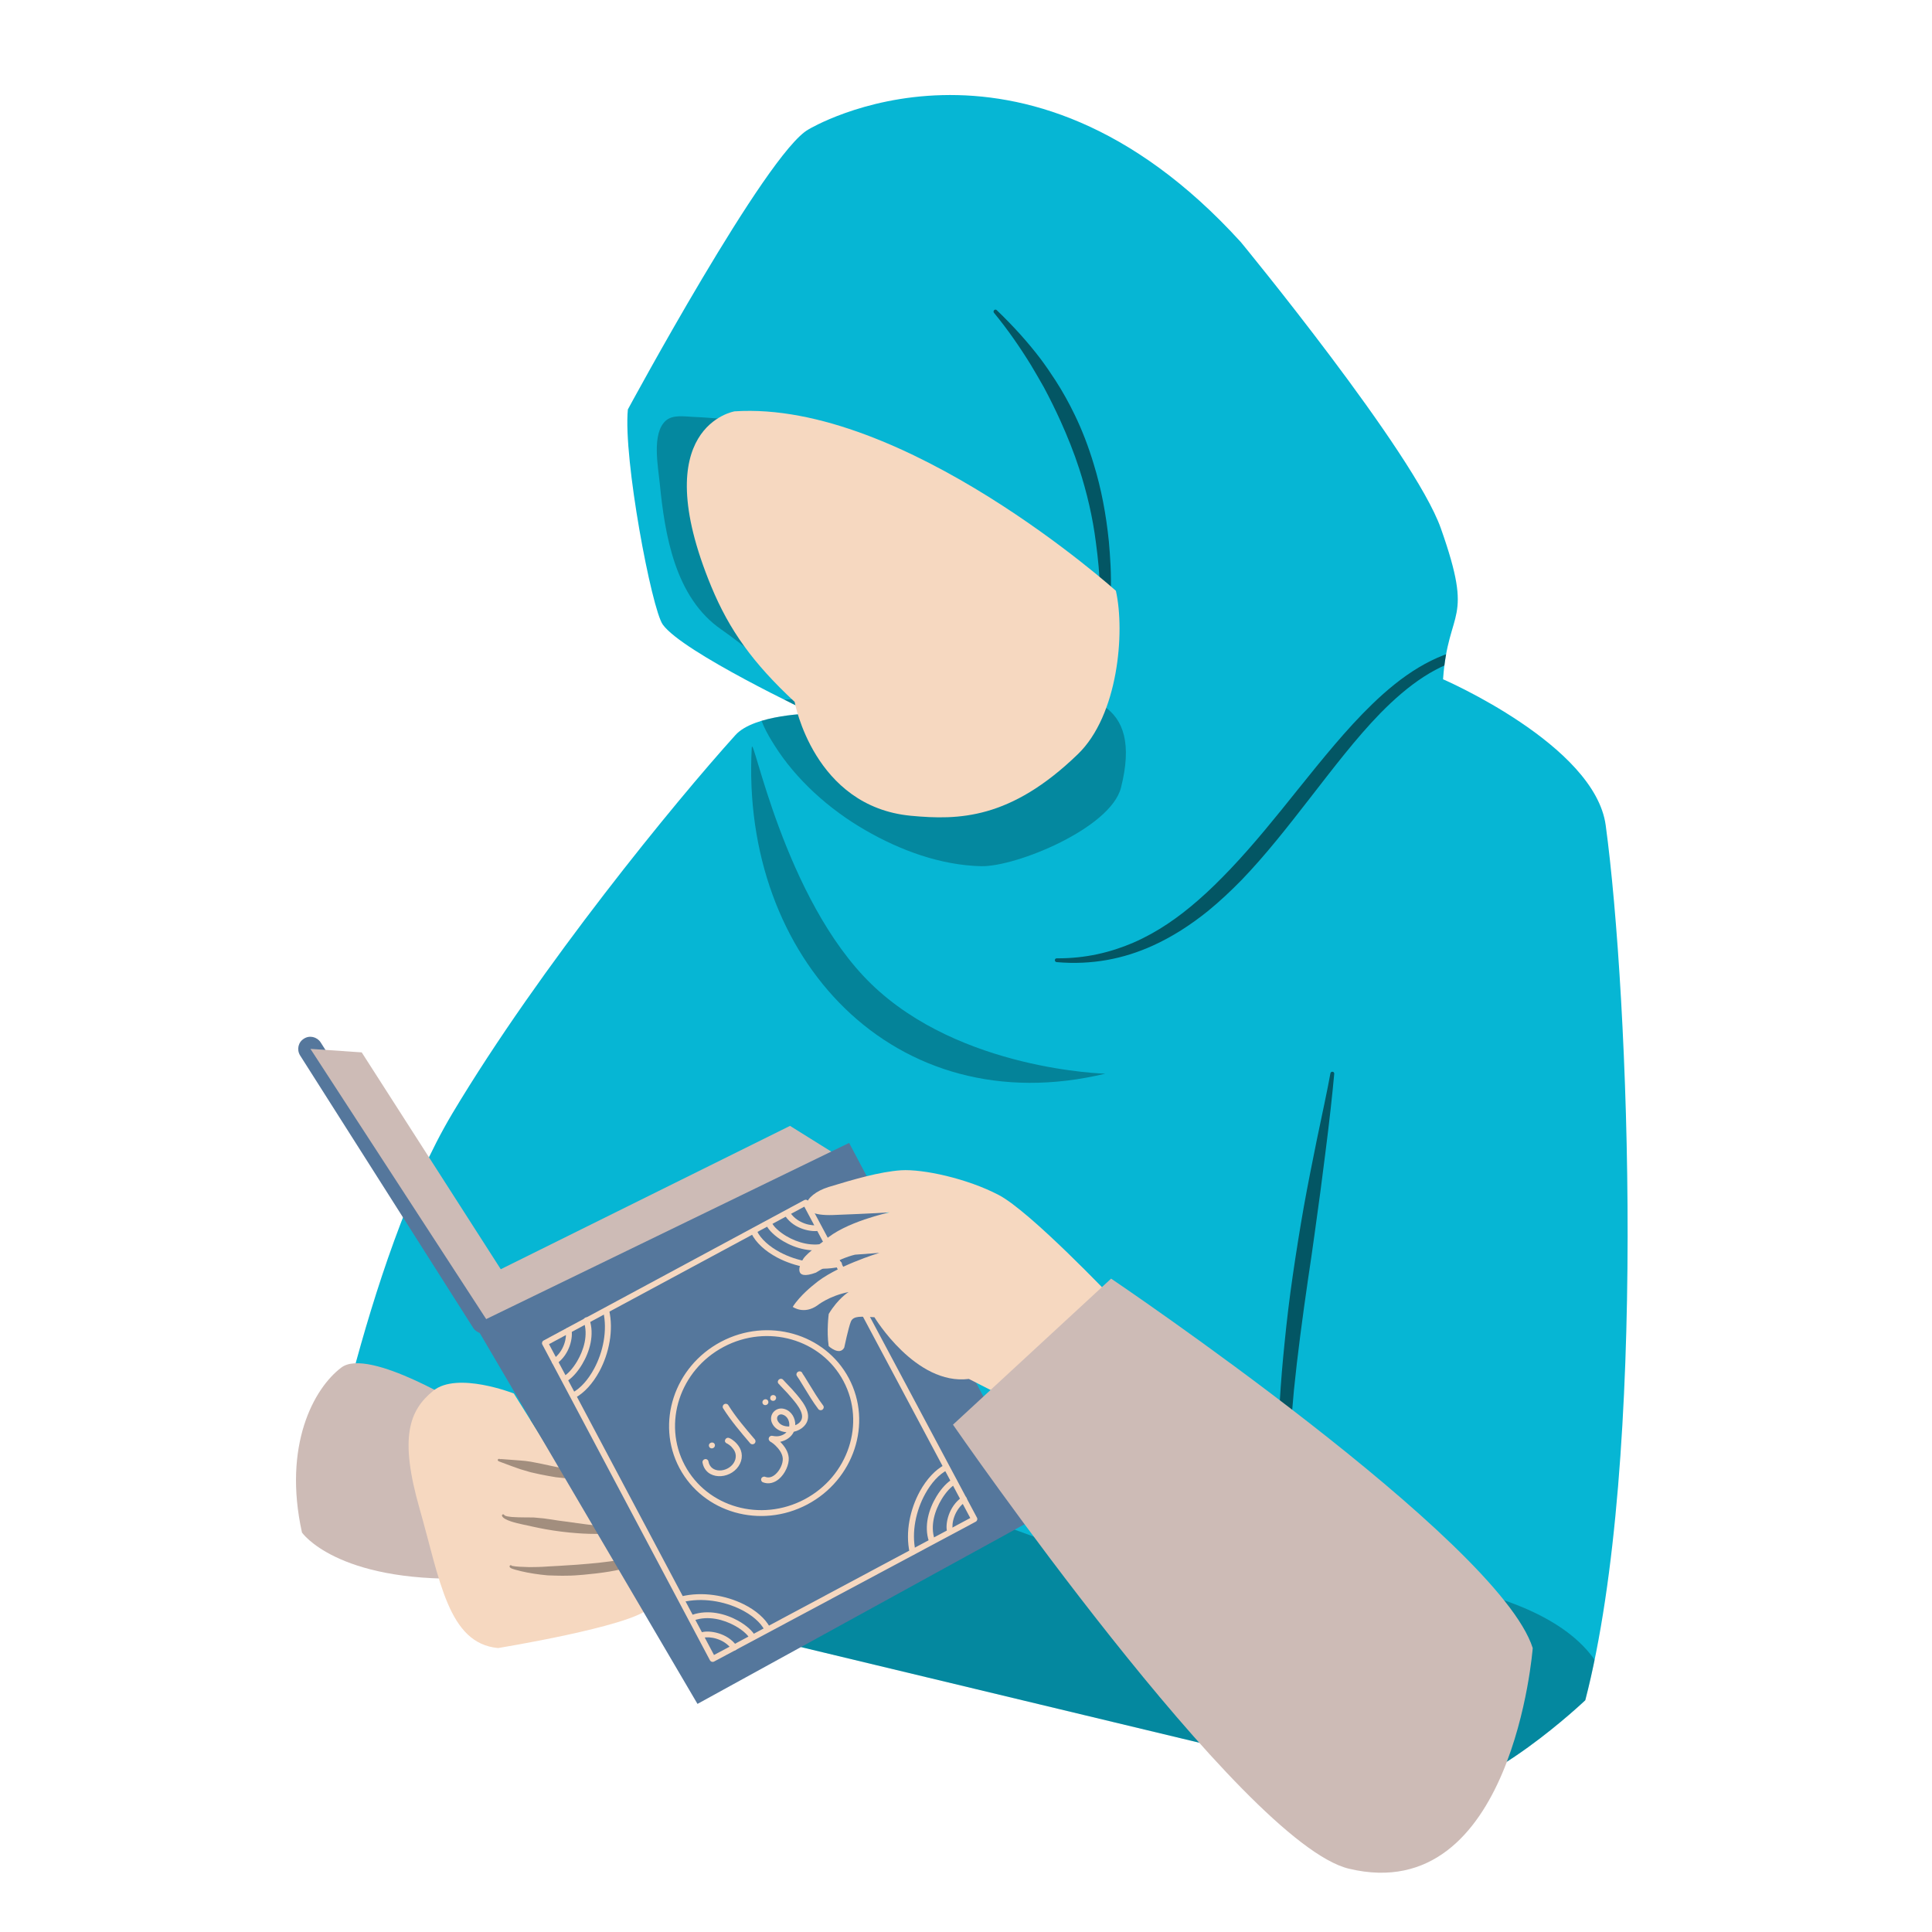 <?xml version="1.0" encoding="UTF-8"?>
<svg xmlns="http://www.w3.org/2000/svg" xmlns:xlink="http://www.w3.org/1999/xlink" width="300px" height="300px" viewBox="0 0 300 424" version="1.1">
<defs>
<clipPath id="clip1">
  <path d="M 104.281 151.551 L 185.391 151.551 L 185.391 190.297 L 104.281 190.297 Z M 104.281 151.551 "/>
</clipPath>
<clipPath id="clip2">
  <path d="M 7.633 335.988 C 7.633 335.988 17.977 276.695 37.273 244.363 C 56.605 212.031 86.211 175.926 99.391 161.328 C 103.516 156.723 116.309 156.582 116.309 156.582 C 116.309 156.582 87.785 143.137 83.449 137.062 C 81.004 133.605 74.746 100.645 75.793 89.855 C 75.793 89.855 106.238 33.465 115.434 28.402 C 115.434 28.402 162.098 0.082 210.336 53.156 C 210.336 53.156 248.332 99.316 254.207 115.938 C 261.652 136.992 255.816 133.152 254.695 149.074 C 254.695 149.074 287.973 163.461 290.387 181.094 C 295.488 218.594 299.613 320.414 285.91 373.137 C 285.91 373.137 264.379 393.668 249.941 394.16 Z M 7.633 335.988 "/>
</clipPath>
<clipPath id="clip3">
  <path d="M 82.117 90.66 L 116.371 90.66 L 116.371 151 L 82.117 151 Z M 82.117 90.66 "/>
</clipPath>
<clipPath id="clip4">
  <path d="M 7.633 335.988 C 7.633 335.988 17.977 276.695 37.273 244.363 C 56.605 212.031 86.211 175.926 99.391 161.328 C 103.516 156.723 116.309 156.582 116.309 156.582 C 116.309 156.582 87.785 143.137 83.449 137.062 C 81.004 133.605 74.746 100.645 75.793 89.855 C 75.793 89.855 106.238 33.465 115.434 28.402 C 115.434 28.402 162.098 0.082 210.336 53.156 C 210.336 53.156 248.332 99.316 254.207 115.938 C 261.652 136.992 255.816 133.152 254.695 149.074 C 254.695 149.074 287.973 163.461 290.387 181.094 C 295.488 218.594 299.613 320.414 285.91 373.137 C 285.91 373.137 264.379 393.668 249.941 394.16 Z M 7.633 335.988 "/>
</clipPath>
<clipPath id="clip5">
  <path d="M 7.559 301.512 L 292 301.512 L 292 394.367 L 7.559 394.367 Z M 7.559 301.512 "/>
</clipPath>
<clipPath id="clip6">
  <path d="M 7.633 335.988 C 7.633 335.988 17.977 276.695 37.273 244.363 C 56.605 212.031 86.211 175.926 99.391 161.328 C 103.516 156.723 116.309 156.582 116.309 156.582 C 116.309 156.582 87.785 143.137 83.449 137.062 C 81.004 133.605 74.746 100.645 75.793 89.855 C 75.793 89.855 106.238 33.465 115.434 28.402 C 115.434 28.402 162.098 0.082 210.336 53.156 C 210.336 53.156 248.332 99.316 254.207 115.938 C 261.652 136.992 255.816 133.152 254.695 149.074 C 254.695 149.074 287.973 163.461 290.387 181.094 C 295.488 218.594 299.613 320.414 285.91 373.137 C 285.91 373.137 264.379 393.668 249.941 394.16 Z M 7.633 335.988 "/>
</clipPath>
<clipPath id="clip7">
  <path d="M 169.27 142 L 261.965 142 L 261.965 211.434 L 169.27 211.434 Z M 169.27 142 "/>
</clipPath>
<clipPath id="clip8">
  <path d="M 7.633 335.988 C 7.633 335.988 17.977 276.695 37.273 244.363 C 56.605 212.031 86.211 175.926 99.391 161.328 C 103.516 156.723 116.309 156.582 116.309 156.582 C 116.309 156.582 87.785 143.137 83.449 137.062 C 81.004 133.605 74.746 100.645 75.793 89.855 C 75.793 89.855 106.238 33.465 115.434 28.402 C 115.434 28.402 162.098 0.082 210.336 53.156 C 210.336 53.156 248.332 99.316 254.207 115.938 C 261.652 136.992 255.816 133.152 254.695 149.074 C 254.695 149.074 287.973 163.461 290.387 181.094 C 295.488 218.594 299.613 320.414 285.91 373.137 C 285.91 373.137 264.379 393.668 249.941 394.16 Z M 7.633 335.988 "/>
</clipPath>
<clipPath id="clip9">
  <path d="M 156 67.512 L 181.863 67.512 L 181.863 139.473 L 156 139.473 Z M 156 67.512 "/>
</clipPath>
<clipPath id="clip10">
  <path d="M 7.633 335.988 C 7.633 335.988 17.977 276.695 37.273 244.363 C 56.605 212.031 86.211 175.926 99.391 161.328 C 103.516 156.723 116.309 156.582 116.309 156.582 C 116.309 156.582 87.785 143.137 83.449 137.062 C 81.004 133.605 74.746 100.645 75.793 89.855 C 75.793 89.855 106.238 33.465 115.434 28.402 C 115.434 28.402 162.098 0.082 210.336 53.156 C 210.336 53.156 248.332 99.316 254.207 115.938 C 261.652 136.992 255.816 133.152 254.695 149.074 C 254.695 149.074 287.973 163.461 290.387 181.094 C 295.488 218.594 299.613 320.414 285.91 373.137 C 285.91 373.137 264.379 393.668 249.941 394.16 Z M 7.633 335.988 "/>
</clipPath>
<clipPath id="clip11">
  <path d="M 102.77 163.629 L 180.855 163.629 L 180.855 238 L 102.77 238 Z M 102.77 163.629 "/>
</clipPath>
<clipPath id="clip12">
  <path d="M 7.633 335.988 C 7.633 335.988 17.977 276.695 37.273 244.363 C 56.605 212.031 86.211 175.926 99.391 161.328 C 103.516 156.723 116.309 156.582 116.309 156.582 C 116.309 156.582 87.785 143.137 83.449 137.062 C 81.004 133.605 74.746 100.645 75.793 89.855 C 75.793 89.855 106.238 33.465 115.434 28.402 C 115.434 28.402 162.098 0.082 210.336 53.156 C 210.336 53.156 248.332 99.316 254.207 115.938 C 261.652 136.992 255.816 133.152 254.695 149.074 C 254.695 149.074 287.973 163.461 290.387 181.094 C 295.488 218.594 299.613 320.414 285.91 373.137 C 285.91 373.137 264.379 393.668 249.941 394.16 Z M 7.633 335.988 "/>
</clipPath>
<clipPath id="clip13">
  <path d="M 218.137 235.086 L 231 235.086 L 231 336 L 218.137 336 Z M 218.137 235.086 "/>
</clipPath>
<clipPath id="clip14">
  <path d="M 7.633 335.988 C 7.633 335.988 17.977 276.695 37.273 244.363 C 56.605 212.031 86.211 175.926 99.391 161.328 C 103.516 156.723 116.309 156.582 116.309 156.582 C 116.309 156.582 87.785 143.137 83.449 137.062 C 81.004 133.605 74.746 100.645 75.793 89.855 C 75.793 89.855 106.238 33.465 115.434 28.402 C 115.434 28.402 162.098 0.082 210.336 53.156 C 210.336 53.156 248.332 99.316 254.207 115.938 C 261.652 136.992 255.816 133.152 254.695 149.074 C 254.695 149.074 287.973 163.461 290.387 181.094 C 295.488 218.594 299.613 320.414 285.91 373.137 C 285.91 373.137 264.379 393.668 249.941 394.16 Z M 7.633 335.988 "/>
</clipPath>
<clipPath id="clip15">
  <path d="M 47 320 L 69 320 L 69 324.66 L 47 324.66 Z M 47 320 "/>
</clipPath>
<clipPath id="clip16">
  <path d="M 50.766 305.82 C 50.766 305.82 38.355 300.93 33.078 305.223 C 27.801 309.52 25.598 315.422 30.074 331.062 C 34.547 346.707 36.328 360.672 47.305 361.684 C 47.305 361.684 76.246 356.973 80.34 353.027 Z M 50.766 305.82 "/>
</clipPath>
<clipPath id="clip17">
  <path d="M 48 332.207 L 75.566 332.207 L 75.566 336.738 L 48 336.738 Z M 48 332.207 "/>
</clipPath>
<clipPath id="clip18">
  <path d="M 50.766 305.82 C 50.766 305.82 38.355 300.93 33.078 305.223 C 27.801 309.52 25.598 315.422 30.074 331.062 C 34.547 346.707 36.328 360.672 47.305 361.684 C 47.305 361.684 76.246 356.973 80.34 353.027 Z M 50.766 305.82 "/>
</clipPath>
<clipPath id="clip19">
  <path d="M 49.371 340 L 80.512 340 L 80.512 346 L 49.371 346 Z M 49.371 340 "/>
</clipPath>
<clipPath id="clip20">
  <path d="M 50.766 305.82 C 50.766 305.82 38.355 300.93 33.078 305.223 C 27.801 309.52 25.598 315.422 30.074 331.062 C 34.547 346.707 36.328 360.672 47.305 361.684 C 47.305 361.684 76.246 356.973 80.34 353.027 Z M 50.766 305.82 "/>
</clipPath>
</defs>
<g id="surface1">
<path style=" stroke:none;fill-rule:evenodd;fill:rgb(2.353%,71.373%,83.137%);fill-opacity:1;" d="M 7.633 335.988 C 7.633 335.988 17.977 276.695 37.273 244.363 C 56.605 212.031 86.211 175.926 99.387 161.332 C 103.512 156.723 116.309 156.582 116.309 156.582 C 116.309 156.582 87.785 143.137 83.449 137.062 C 81.004 133.605 74.746 100.645 75.793 89.855 C 75.793 89.855 106.238 33.465 115.434 28.402 C 115.434 28.402 162.098 0.082 210.336 53.156 C 210.336 53.156 248.332 99.316 254.207 115.938 C 261.652 136.992 255.816 133.152 254.695 149.074 C 254.695 149.074 287.973 163.461 290.387 181.094 C 295.488 218.594 299.613 320.414 285.91 373.137 C 285.91 373.137 264.379 393.668 249.941 394.16 Z M 7.633 335.988 "/>
<g clip-path="url(#clip1)" clip-rule="nonzero">
<g clip-path="url(#clip2)" clip-rule="evenodd">
<path style=" stroke:none;fill-rule:evenodd;fill:rgb(0%,0%,0%);fill-opacity:0.251;" d="M 107.699 153.574 C 108.781 153.262 104.73 153.816 104.586 154.938 C 104.273 157.555 106.582 161.359 107.875 163.422 C 112.664 171.102 120.039 177.668 127.871 182.172 C 135.523 186.605 144.402 189.891 153.352 190.098 C 161.043 190.238 181.734 181.754 184.008 172.883 C 188.867 153.75 176.77 151.164 160.551 151.758 C 142.621 152.422 124.758 153.016 106.824 153.645 Z M 107.699 153.574 "/>
</g>
</g>
<g clip-path="url(#clip3)" clip-rule="nonzero">
<g clip-path="url(#clip4)" clip-rule="evenodd">
<path style=" stroke:none;fill-rule:evenodd;fill:rgb(0%,0%,0%);fill-opacity:0.251;" d="M 103.293 92.156 C 98.961 92.262 94.484 91.664 90.152 91.492 C 88.227 91.422 85.68 90.934 84.102 92.332 C 80.992 95.125 82.426 102.387 82.773 105.914 C 83.895 117.402 86.133 131.156 96.336 138.176 C 101.129 141.492 105.531 145.508 110.426 148.652 C 111.195 149.141 114.445 151.305 115.426 150.539 C 116.996 149.316 115.496 143.484 115.285 142.02 C 113.922 132.973 111.965 124 109.797 115.129 C 107.77 106.82 105.289 98.578 101.688 90.828 Z M 103.293 92.156 "/>
</g>
</g>
<g clip-path="url(#clip5)" clip-rule="nonzero">
<g clip-path="url(#clip6)" clip-rule="evenodd">
<path style=" stroke:none;fill-rule:evenodd;fill:rgb(0%,0%,0%);fill-opacity:0.251;" d="M -7.969 315.941 C -10.379 307.035 8.426 301.555 13.879 301.52 C 26.988 301.414 40.305 308.188 52.891 311.227 C 66.801 314.578 81.168 316.008 95.324 317.965 C 115.527 320.793 148.98 331.023 168.559 338.637 C 179.531 342.895 190.16 349.773 201.906 351.906 C 221.199 355.359 240.496 343.91 259.859 348.762 C 276.5 352.918 295.164 361.438 291.355 382.074 C 286.219 409.832 236.301 411.23 215.781 411.055 C 154.469 410.637 97.145 388.113 42.297 362.66 C 28 355.988 -7.828 339.125 -9.156 319.852 Z M -7.969 315.941 "/>
</g>
</g>
<g clip-path="url(#clip7)" clip-rule="nonzero">
<g clip-path="url(#clip8)" clip-rule="evenodd">
<path style=" stroke:none;fill-rule:evenodd;fill:rgb(0%,0%,0%);fill-opacity:0.529;" d="M 260.664 142.191 C 252.695 143.484 245.668 148.199 239.062 154.621 C 233.504 160 228.191 166.598 222.773 173.34 C 218.02 179.273 213.195 185.281 208.02 190.727 C 205.75 193.102 203.477 195.371 201.066 197.465 C 196.66 201.344 191.977 204.59 186.77 206.859 C 181.664 209.059 176.141 210.352 169.953 210.316 C 169.711 210.281 169.5 210.492 169.5 210.699 C 169.5 210.941 169.676 211.152 169.918 211.152 C 177.68 211.816 184.602 210.418 190.93 207.559 C 195.262 205.602 199.316 202.984 203.129 199.91 C 205.68 197.816 208.125 195.543 210.504 193.102 C 215.781 187.617 220.605 181.438 225.324 175.363 C 230.566 168.625 235.602 161.988 240.949 156.508 C 247.066 150.293 253.5 145.578 261.016 144.113 C 261.539 144.008 261.887 143.484 261.785 142.961 C 261.711 142.438 261.188 142.086 260.664 142.191 Z M 260.664 142.191 "/>
</g>
</g>
<g clip-path="url(#clip9)" clip-rule="nonzero">
<g clip-path="url(#clip10)" clip-rule="evenodd">
<path style=" stroke:none;fill-rule:evenodd;fill:rgb(0%,0%,0%);fill-opacity:0.529;" d="M 178.832 137.441 C 178.555 137.547 178.344 137.688 178.621 137.758 C 178.555 137.898 178.484 138.07 178.484 138.246 C 178.484 138.77 178.938 139.188 179.465 139.227 C 179.566 139.227 180.16 139.152 180.441 138.457 C 180.582 138.141 180.828 137.336 180.859 137.129 C 181.387 134.754 181.664 132.309 181.77 129.797 C 181.91 126.094 181.664 122.324 181.352 118.832 C 180.758 112.965 179.707 107.309 178.031 101.863 C 176.91 98.129 175.547 94.531 173.871 91.07 C 172.609 88.453 171.215 85.941 169.641 83.496 C 168.594 81.891 167.508 80.285 166.355 78.746 C 163.488 74.977 160.273 71.449 156.777 68.098 C 156.637 67.922 156.359 67.887 156.184 68.062 C 156.008 68.234 156.008 68.48 156.148 68.656 C 159.188 72.359 161.844 76.199 164.293 80.18 C 165.234 81.75 166.18 83.391 167.09 84.996 C 168.418 87.477 169.641 89.957 170.793 92.504 C 172.297 95.855 173.695 99.312 174.848 102.875 C 176.527 108.078 177.82 113.523 178.52 119.148 C 178.973 122.535 179.355 126.164 179.391 129.762 C 179.43 132.137 179.289 134.477 178.902 136.742 C 178.867 136.816 178.867 137.164 178.832 137.441 Z M 178.902 137.41 L 178.832 137.441 L 178.797 137.512 C 178.73 137.582 178.66 137.688 178.621 137.758 C 178.73 137.793 178.762 137.688 178.797 137.512 C 178.867 137.48 178.938 137.41 179.008 137.371 Z M 178.902 137.41 "/>
</g>
</g>
<g clip-path="url(#clip11)" clip-rule="nonzero">
<g clip-path="url(#clip12)" clip-rule="evenodd">
<path style=" stroke:none;fill-rule:evenodd;fill:rgb(0%,0%,0%);fill-opacity:0.278;" d="M 102.98 164.086 C 100.461 210.383 134.371 246.734 180.582 235.629 C 180.582 235.629 148.738 234.898 129.199 215.938 C 110.043 197.324 103.191 160.418 102.98 164.086 Z M 102.98 164.086 "/>
</g>
</g>
<g clip-path="url(#clip13)" clip-rule="nonzero">
<g clip-path="url(#clip14)" clip-rule="evenodd">
<path style=" stroke:none;fill-rule:evenodd;fill:rgb(0%,0%,0%);fill-opacity:0.529;" d="M 222.457 334.48 C 220.465 328.477 220.781 317.613 221.969 305.082 C 222.738 297.398 223.855 289.09 225.047 280.848 C 225.57 277.355 226.094 273.867 226.547 270.477 C 227.422 264.332 228.191 258.43 228.855 253.125 C 229.766 246.035 230.426 239.961 230.812 235.664 C 230.848 235.457 230.672 235.211 230.461 235.211 C 230.219 235.176 230.008 235.316 229.973 235.559 C 229.309 239.297 228.191 244.359 226.969 250.262 C 226.059 254.766 225.047 259.758 224.102 265.031 C 223.262 269.812 222.457 274.809 221.723 279.871 C 220.988 284.863 220.395 289.891 219.906 294.812 C 218.156 311.852 217.809 327.465 220.605 335.145 C 220.781 335.633 221.34 335.91 221.863 335.738 C 222.352 335.562 222.633 335.004 222.457 334.48 Z M 222.457 334.48 "/>
</g>
</g>
<path style=" stroke:none;fill-rule:evenodd;fill:rgb(80.392%,73.333%,71.373%);fill-opacity:1;" d="M 40.488 309.031 C 40.488 309.031 18.922 295.551 12.91 300.125 C 6.863 304.664 0.047 317.234 4.273 336.336 C 4.273 336.336 11.758 347.195 40.387 346.426 Z M 40.488 309.031 "/>
<path style=" stroke:none;fill-rule:evenodd;fill:rgb(96.471%,84.706%,75.294%);fill-opacity:1;" d="M 50.766 305.82 C 50.766 305.82 38.355 300.93 33.078 305.223 C 27.801 309.52 25.598 315.418 30.074 331.062 C 34.547 346.707 36.328 360.672 47.305 361.684 C 47.305 361.684 76.246 356.973 80.34 353.027 Z M 50.766 305.82 "/>
<g clip-path="url(#clip15)" clip-rule="nonzero">
<g clip-path="url(#clip16)" clip-rule="evenodd">
<path style=" stroke:none;fill-rule:evenodd;fill:rgb(0%,0%,0%);fill-opacity:0.341;" d="M 47.602 320.211 C 47.637 320.211 47.637 320.211 47.637 320.211 L 47.672 320.211 L 47.672 320.246 C 47.672 320.246 47.672 320.246 47.637 320.211 C 47.637 320.211 47.602 320.211 47.602 320.211 C 47.602 320.176 47.566 320.176 47.566 320.176 C 47.426 320.141 47.285 320.211 47.25 320.352 C 47.215 320.387 47.215 320.594 47.461 320.699 C 47.531 320.734 47.707 320.805 47.914 320.875 C 49.07 321.328 51.969 322.375 52.215 322.445 C 52.949 322.656 53.719 322.898 54.488 323.109 C 55.223 323.285 55.953 323.422 56.688 323.598 C 57.773 323.809 58.855 324.016 59.977 324.191 C 62.699 324.539 65.395 324.68 68.051 324.574 C 68.363 324.574 68.645 324.332 68.645 324.016 C 68.68 323.668 68.398 323.422 68.086 323.387 C 67.035 323.316 66.023 323.145 64.973 322.969 C 63.75 322.758 62.527 322.48 61.305 322.199 C 60.465 322.027 59.66 321.852 58.855 321.68 C 57.598 321.398 56.375 321.152 55.117 320.91 C 54.699 320.84 54.277 320.734 53.855 320.699 C 53.438 320.629 53.02 320.594 52.598 320.559 C 52.355 320.523 49.277 320.316 48.055 320.211 C 47.914 320.211 47.742 320.246 47.672 320.211 C 47.637 320.141 47.602 320.07 47.602 320.176 Z M 47.602 320.211 "/>
</g>
</g>
<g clip-path="url(#clip17)" clip-rule="nonzero">
<g clip-path="url(#clip18)" clip-rule="evenodd">
<path style=" stroke:none;fill-rule:evenodd;fill:rgb(0%,0%,0%);fill-opacity:0.341;" d="M 48.195 332.711 C 48.336 333.129 49.105 333.551 50.152 333.898 C 51.832 334.457 54.207 334.84 54.801 335.016 C 55.781 335.227 56.758 335.434 57.738 335.609 C 60.043 336.027 62.387 336.309 64.695 336.48 C 68.051 336.727 71.406 336.691 74.762 336.48 C 75.109 336.48 75.355 336.203 75.355 335.887 C 75.355 335.574 75.078 335.293 74.762 335.293 C 72.77 335.227 70.809 335.051 68.855 334.809 C 67.492 334.664 66.125 334.457 64.73 334.281 C 63.367 334.074 62.004 333.898 60.637 333.723 C 59.52 333.551 58.438 333.375 57.355 333.234 C 56.586 333.164 55.852 333.094 55.117 333.027 C 54.523 332.992 52.109 333.059 50.363 332.922 C 49.523 332.816 48.859 332.781 48.648 332.465 C 48.578 332.363 48.441 332.293 48.301 332.363 C 48.16 332.434 48.125 332.57 48.195 332.711 Z M 48.195 332.711 "/>
</g>
</g>
<g clip-path="url(#clip19)" clip-rule="nonzero">
<g clip-path="url(#clip20)" clip-rule="evenodd">
<path style=" stroke:none;fill-rule:evenodd;fill:rgb(0%,0%,0%);fill-opacity:0.341;" d="M 50.328 343.641 C 50.328 343.605 50.328 343.57 50.293 343.605 C 50.293 343.605 50.293 343.641 50.328 343.641 C 50.328 343.676 50.328 343.711 50.328 343.711 C 50.328 343.676 50.328 343.676 50.328 343.641 C 50.293 343.641 50.293 343.641 50.293 343.605 C 50.258 343.535 50.152 343.5 50.082 343.5 C 49.941 343.5 49.805 343.641 49.84 343.781 C 49.805 343.848 49.906 344.023 50.152 344.164 C 50.5 344.34 51.34 344.582 52.391 344.828 C 53.996 345.211 56.199 345.562 58.227 345.734 C 59.59 345.77 60.953 345.84 62.281 345.805 C 63.574 345.805 64.832 345.703 66.09 345.594 C 67.98 345.422 69.867 345.211 71.754 344.898 C 76.195 344.129 80.531 342.906 84.828 341.406 C 85.141 341.301 85.316 340.988 85.215 340.672 C 85.141 340.359 84.793 340.184 84.48 340.289 C 81.02 341.195 77.559 341.859 74.062 342.348 C 72.488 342.594 70.918 342.801 69.344 342.977 C 67.734 343.117 66.164 343.293 64.59 343.395 C 63.332 343.5 62.039 343.535 60.777 343.641 C 59.941 343.676 59.066 343.746 58.227 343.781 C 56.898 343.887 55.465 343.922 54.172 343.922 C 52.527 343.887 51.168 343.812 50.539 343.676 C 50.465 343.641 50.363 343.641 50.328 343.641 Z M 50.328 343.641 "/>
</g>
</g>
<path style=" stroke:none;fill-rule:evenodd;fill:rgb(96.471%,84.706%,75.294%);fill-opacity:1;" d="M 94.109 128.754 C 98.094 138.355 103.27 145.547 112.391 154.031 C 112.391 154.031 116.551 177.008 137.91 179.031 C 148.395 180.012 159.723 179.836 174.508 165.555 C 183.422 157 184.926 138.738 182.898 129.66 C 182.898 129.66 136.371 87.828 99.215 90.273 C 99.215 90.273 79.535 93.52 94.109 128.754 Z M 94.109 128.754 "/>
<path style=" stroke:none;fill-rule:evenodd;fill:rgb(33.333%,46.667%,61.176%);fill-opacity:1;" d="M 3.855 231.617 L 41.852 291.43 C 42.656 292.652 44.301 293.039 45.523 292.234 C 46.781 291.43 47.129 289.789 46.363 288.57 L 8.367 228.758 C 7.562 227.535 5.918 227.148 4.695 227.953 C 3.438 228.719 3.086 230.363 3.855 231.617 Z M 3.855 231.617 "/>
<path style=" stroke:none;fill-rule:evenodd;fill:rgb(80.392%,73.333%,71.373%);fill-opacity:1;" d="M 6.129 230.188 L 17.383 230.957 L 47.898 278.547 L 111.379 247.086 L 122.914 254.281 L 45.031 290 Z M 6.129 230.188 "/>
<path style=" stroke:none;fill-rule:evenodd;fill:rgb(33.333%,46.667%,61.176%);fill-opacity:1;" d="M 91.07 373.941 L 167.344 332.043 L 124.348 250.824 L 42.203 290.699 Z M 91.07 373.941 "/>
<path style=" stroke:none;fill-rule:evenodd;fill:rgb(33.333%,46.667%,61.176%);fill-opacity:1;" d="M 50.82 291.598 L 116.184 255.965 L 158.727 336.719 L 93.559 372.102 Z M 50.82 291.598 "/>
<path style=" stroke:none;fill-rule:evenodd;fill:rgb(96.471%,84.706%,75.294%);fill-opacity:1;" d="M 57.305 294.188 C 56.98 294.359 56.852 294.754 57.016 295.062 L 93.82 364.395 C 93.898 364.535 94.043 364.645 94.203 364.699 C 94.375 364.738 94.559 364.727 94.707 364.648 L 152.125 333.961 C 152.449 333.789 152.578 333.395 152.414 333.086 L 115.391 263.629 C 115.309 263.477 115.164 263.367 115.008 263.32 C 114.832 263.273 114.656 263.297 114.492 263.383 Z M 58.484 294.992 C 64.102 291.977 108.859 267.871 114.516 264.816 C 114.516 264.816 147.449 326.602 150.938 333.145 C 150.938 333.145 94.695 363.207 94.695 363.207 C 91.207 356.633 58.484 294.992 58.484 294.992 Z M 58.484 294.992 "/>
<path style=" stroke:none;fill-rule:evenodd;fill:rgb(96.471%,84.706%,75.294%);fill-opacity:1;" d="M 96.223 294.469 C 85.965 299.902 81.883 312.316 87.109 322.168 C 92.34 332.016 104.918 335.602 115.176 330.172 C 125.43 324.738 129.516 312.324 124.289 302.473 C 119.059 292.625 106.477 289.035 96.223 294.469 Z M 96.816 295.586 C 106.426 290.496 118.211 293.867 123.109 303.098 C 128.012 312.324 124.188 323.949 114.574 329.043 C 104.965 334.133 93.172 330.781 88.273 321.551 C 83.375 312.32 87.203 300.68 96.816 295.586 Z M 96.816 295.586 "/>
<path style=" stroke:none;fill-rule:evenodd;fill:rgb(96.471%,84.706%,75.294%);fill-opacity:1;" d="M 112.984 302.094 C 113.016 302.148 113.043 302.203 113.062 302.238 C 113.18 302.402 113.297 302.566 113.402 302.738 C 113.73 303.246 114.035 303.766 114.359 304.289 C 115.395 305.965 116.391 307.676 117.59 309.238 C 117.801 309.523 118.211 309.574 118.512 309.359 C 118.805 309.133 118.871 308.73 118.656 308.461 C 117.48 306.914 116.5 305.238 115.48 303.594 C 115.164 303.082 114.852 302.551 114.52 302.031 C 114.414 301.863 114.289 301.688 114.172 301.52 C 114.16 301.469 114.043 301.25 113.996 301.188 C 113.934 301.125 113.863 301.074 113.812 301.035 C 113.59 300.926 113.375 300.938 113.195 301.02 C 113.082 301.078 112.898 301.176 112.812 301.461 C 112.742 301.695 112.828 301.938 112.984 302.094 Z M 114.07 301.801 C 114.047 301.871 114.008 301.934 113.98 301.992 C 114.012 301.945 114.043 301.887 114.07 301.801 Z M 114.07 301.801 "/>
<path style=" stroke:none;fill-rule:evenodd;fill:rgb(96.471%,84.706%,75.294%);fill-opacity:1;" d="M 108.977 303.777 C 109.047 303.852 109.281 304.125 109.305 304.145 C 109.812 304.684 110.332 305.215 110.828 305.758 C 111.148 306.117 111.469 306.469 111.77 306.836 C 112.363 307.543 113.234 308.543 113.711 309.605 C 114.102 310.48 114.234 311.398 113.488 312.164 C 113.23 312.426 112.895 312.633 112.535 312.781 C 112.578 311.254 111.734 309.691 110.184 309.223 C 109.199 308.922 108.324 309.254 107.773 309.859 C 107.246 310.449 107.027 311.344 107.395 312.23 C 107.934 313.52 109.199 314.207 110.605 314.328 C 110.176 314.77 109.566 315.062 108.957 315.172 C 108.664 315.227 108.352 315.223 108.055 315.195 C 107.984 315.176 107.469 315.098 107.367 315.094 C 106.969 315.121 106.812 315.387 106.754 315.5 C 106.688 315.652 106.668 315.832 106.75 316.016 C 106.781 316.102 106.844 316.195 106.941 316.297 C 107.055 316.395 107.266 316.523 107.305 316.531 C 107.617 316.734 107.902 316.965 108.176 317.23 C 108.957 318.008 109.699 318.934 109.789 320.078 C 109.855 321.203 109.148 322.758 108.09 323.629 C 107.473 324.141 106.734 324.418 105.949 324.109 C 105.613 323.977 105.23 324.141 105.086 324.457 C 104.938 324.789 105.09 325.16 105.418 325.301 C 106.688 325.805 107.922 325.434 108.93 324.602 C 110.297 323.453 111.195 321.418 111.098 319.953 C 111 318.543 110.18 317.391 109.223 316.422 C 110.477 316.168 111.684 315.387 112.215 314.215 C 113.059 314.023 113.848 313.617 114.422 313.031 C 115.375 312.07 115.508 310.938 115.195 309.812 C 114.789 308.383 113.598 306.945 112.805 306.004 C 112.48 305.621 112.152 305.258 111.828 304.891 C 111.312 304.34 110.801 303.789 110.281 303.258 C 110.238 303.207 109.871 302.793 109.766 302.707 C 109.516 302.543 109.293 302.59 109.176 302.621 C 108.836 302.73 108.625 303.086 108.719 303.434 C 108.766 303.574 108.863 303.699 108.977 303.777 Z M 111.203 313.062 C 111.352 311.977 110.852 310.781 109.758 310.453 C 109.352 310.324 108.984 310.438 108.762 310.684 C 108.523 310.934 108.465 311.324 108.625 311.707 C 108.977 312.566 109.867 312.988 110.801 313.047 C 110.938 313.059 111.07 313.059 111.203 313.062 Z M 111.203 313.062 "/>
<path style=" stroke:none;fill-rule:evenodd;fill:rgb(96.471%,84.706%,75.294%);fill-opacity:1;" d="M 96.699 309.074 C 98.41 311.797 100.551 314.297 102.637 316.75 C 102.863 317.012 103.281 317.047 103.555 316.816 C 103.848 316.59 103.887 316.188 103.664 315.906 C 101.621 313.504 99.504 311.051 97.828 308.363 C 97.641 308.066 97.23 307.988 96.918 308.18 C 96.605 308.375 96.512 308.777 96.699 309.074 Z M 96.699 309.074 "/>
<path style=" stroke:none;fill-rule:evenodd;fill:rgb(96.471%,84.706%,75.294%);fill-opacity:1;" d="M 97.566 316.797 L 97.672 316.855 C 97.793 316.918 97.914 317.008 98.039 317.102 C 98.391 317.352 98.672 317.656 98.93 318.004 C 99.637 318.918 99.656 320.098 98.996 321.102 C 97.609 323.195 93.957 323.43 93.473 320.711 C 93.406 320.363 93.066 320.145 92.711 320.223 C 92.352 320.297 92.117 320.633 92.176 320.969 C 92.875 324.867 98.086 324.789 100.09 321.77 C 101.066 320.305 101.035 318.574 100 317.211 C 99.668 316.777 99.301 316.391 98.844 316.062 C 98.676 315.941 98.504 315.805 98.305 315.711 C 98.207 315.664 97.957 315.559 97.922 315.547 C 97.516 315.477 97.312 315.711 97.23 315.828 C 97.18 315.898 96.891 316.305 97.34 316.676 C 97.418 316.734 97.484 316.785 97.566 316.797 Z M 98.277 315.742 L 98.281 315.754 Z M 98.254 315.727 L 98.258 315.734 Z M 98.254 315.727 "/>
<path style=" stroke:none;fill-rule:evenodd;fill:rgb(96.471%,84.706%,75.294%);fill-opacity:1;" d="M 94.133 316.59 C 93.918 316.633 93.711 316.77 93.621 316.988 C 93.484 317.312 93.645 317.699 93.973 317.82 C 94.121 317.871 94.223 317.871 94.316 317.852 C 94.398 317.84 94.477 317.824 94.566 317.766 C 94.883 317.582 95 317.191 94.824 316.891 C 94.695 316.645 94.41 316.527 94.133 316.59 Z M 94.422 316.605 L 94.453 316.605 L 94.441 316.609 Z M 94.309 316.582 C 94.336 316.582 94.383 316.586 94.418 316.594 C 94.383 316.586 94.336 316.582 94.309 316.582 Z M 93.992 316.633 L 94.004 316.629 Z M 93.973 316.645 L 93.992 316.633 Z M 93.973 316.645 "/>
<path style=" stroke:none;fill-rule:evenodd;fill:rgb(96.471%,84.706%,75.294%);fill-opacity:1;" d="M 105.422 307.402 L 105.414 307.41 L 105.418 307.422 L 105.406 307.426 C 105.242 307.699 105.309 308.047 105.566 308.25 C 105.848 308.453 106.266 308.402 106.484 308.117 C 106.531 308.066 106.562 308.02 106.586 307.953 C 106.723 307.625 106.57 307.25 106.23 307.117 C 105.938 307.004 105.59 307.133 105.422 307.402 Z M 105.395 307.461 L 105.383 307.469 L 105.402 307.445 Z M 105.414 307.41 L 105.406 307.426 L 105.395 307.434 Z M 105.441 307.379 L 105.43 307.387 Z M 105.441 307.379 "/>
<path style=" stroke:none;fill-rule:evenodd;fill:rgb(96.471%,84.706%,75.294%);fill-opacity:1;" d="M 108.242 306.449 C 108.059 306.164 107.672 306.07 107.359 306.238 C 107.043 306.418 106.93 306.82 107.105 307.121 C 107.113 307.133 107.117 307.145 107.129 307.168 C 107.328 307.457 107.734 307.527 108.039 307.324 C 108.332 307.125 108.422 306.738 108.242 306.449 Z M 108.242 306.449 "/>
<path style=" stroke:none;fill-rule:evenodd;fill:rgb(96.471%,84.706%,75.294%);fill-opacity:1;" d="M 110.344 266.887 C 112.352 269.863 116.281 270.445 117.797 270.082 C 118.148 269.996 118.379 269.645 118.301 269.305 C 118.234 268.957 117.875 268.75 117.523 268.836 C 116.281 269.141 113.094 268.59 111.445 266.156 C 111.25 265.863 110.836 265.785 110.531 265.992 C 110.227 266.195 110.145 266.594 110.344 266.887 Z M 110.344 266.887 "/>
<path style=" stroke:none;fill-rule:evenodd;fill:rgb(96.471%,84.706%,75.294%);fill-opacity:1;" d="M 106.223 268.969 C 106.723 269.992 108.062 271.324 109.906 272.406 C 112.617 274.004 116.375 275.074 119.902 273.93 C 120.258 273.828 120.445 273.457 120.348 273.125 C 120.238 272.785 119.879 272.609 119.52 272.715 C 116.379 273.723 113.027 272.723 110.602 271.297 C 109.035 270.371 107.84 269.262 107.422 268.391 C 107.266 268.074 106.875 267.941 106.547 268.102 C 106.215 268.262 106.07 268.652 106.223 268.969 Z M 106.223 268.969 "/>
<path style=" stroke:none;fill-rule:evenodd;fill:rgb(96.471%,84.706%,75.294%);fill-opacity:1;" d="M 102.914 270.719 C 103.879 272.703 105.918 274.574 108.551 275.973 C 112.418 278.023 117.559 279.059 122.227 278.031 C 122.578 277.941 122.812 277.605 122.746 277.258 C 122.668 276.918 122.328 276.699 121.973 276.773 C 117.621 277.73 112.824 276.758 109.203 274.832 C 106.84 273.578 104.973 271.926 104.113 270.141 C 103.961 269.824 103.566 269.695 103.238 269.855 C 102.91 270.016 102.762 270.402 102.914 270.719 Z M 102.914 270.719 "/>
<path style=" stroke:none;fill-rule:evenodd;fill:rgb(96.471%,84.706%,75.294%);fill-opacity:1;" d="M 149.172 328.523 C 146.102 330.648 145.461 334.52 145.82 335.984 C 145.906 336.324 146.262 336.527 146.609 336.434 C 146.969 336.348 147.184 335.984 147.094 335.648 C 146.797 334.449 147.398 331.305 149.902 329.562 C 150.203 329.352 150.293 328.945 150.086 328.66 C 149.879 328.371 149.473 328.312 149.172 328.523 Z M 149.172 328.523 "/>
<path style=" stroke:none;fill-rule:evenodd;fill:rgb(96.471%,84.706%,75.294%);fill-opacity:1;" d="M 147.082 324.609 C 146.027 325.152 144.648 326.539 143.527 328.398 C 141.859 331.137 140.723 334.867 141.859 338.25 C 141.961 338.594 142.336 338.758 142.676 338.641 C 143.027 338.516 143.211 338.156 143.109 337.812 C 142.105 334.801 143.168 331.469 144.652 329.02 C 145.617 327.434 146.766 326.207 147.66 325.75 C 147.984 325.582 148.125 325.188 147.965 324.879 C 147.805 324.566 147.406 324.441 147.082 324.609 Z M 147.082 324.609 "/>
<path style=" stroke:none;fill-rule:evenodd;fill:rgb(96.471%,84.706%,75.294%);fill-opacity:1;" d="M 145.324 321.473 C 143.281 322.523 141.348 324.621 139.887 327.27 C 137.746 331.16 136.633 336.238 137.637 340.746 C 137.723 341.086 138.066 341.297 138.422 341.211 C 138.77 341.117 139 340.773 138.926 340.43 C 137.988 336.23 139.035 331.488 141.047 327.844 C 142.355 325.465 144.066 323.551 145.902 322.613 C 146.227 322.445 146.367 322.055 146.207 321.742 C 146.043 321.43 145.648 321.305 145.324 321.473 Z M 145.324 321.473 "/>
<path style=" stroke:none;fill-rule:evenodd;fill:rgb(96.471%,84.706%,75.294%);fill-opacity:1;" d="M 99.664 361.195 C 97.578 358.273 93.633 357.785 92.121 358.188 C 91.773 358.285 91.551 358.637 91.637 358.977 C 91.715 359.32 92.078 359.52 92.43 359.422 C 93.664 359.09 96.867 359.559 98.578 361.949 C 98.785 362.234 99.199 362.305 99.5 362.094 C 99.797 361.883 99.871 361.48 99.664 361.195 Z M 99.664 361.195 "/>
<path style=" stroke:none;fill-rule:evenodd;fill:rgb(96.471%,84.706%,75.294%);fill-opacity:1;" d="M 103.734 359.012 C 103.207 358 101.828 356.703 99.957 355.668 C 97.203 354.141 93.414 353.164 89.918 354.395 C 89.562 354.508 89.383 354.883 89.492 355.211 C 89.609 355.547 89.973 355.715 90.328 355.602 C 93.445 354.512 96.824 355.434 99.289 356.793 C 100.883 357.68 102.109 358.758 102.547 359.617 C 102.711 359.93 103.105 360.051 103.434 359.883 C 103.758 359.715 103.895 359.32 103.734 359.012 Z M 103.734 359.012 "/>
<path style=" stroke:none;fill-rule:evenodd;fill:rgb(96.471%,84.706%,75.294%);fill-opacity:1;" d="M 106.996 357.176 C 105.977 355.219 103.887 353.406 101.219 352.074 C 97.297 350.121 92.129 349.219 87.484 350.359 C 87.137 350.453 86.91 350.797 86.984 351.141 C 87.07 351.484 87.414 351.691 87.773 351.605 C 92.098 350.543 96.926 351.395 100.598 353.227 C 102.996 354.422 104.906 356.023 105.812 357.785 C 105.973 358.098 106.371 358.219 106.695 358.051 C 107.02 357.883 107.156 357.488 106.996 357.176 Z M 106.996 357.176 "/>
<path style=" stroke:none;fill-rule:evenodd;fill:rgb(96.471%,84.706%,75.294%);fill-opacity:1;" d="M 60.129 299.309 C 63.176 297.156 63.777 293.277 63.406 291.82 C 63.32 291.48 62.961 291.281 62.613 291.379 C 62.258 291.465 62.047 291.832 62.133 292.168 C 62.441 293.363 61.875 296.512 59.387 298.277 C 59.086 298.492 59.004 298.898 59.215 299.184 C 59.422 299.469 59.828 299.523 60.129 299.309 Z M 60.129 299.309 "/>
<path style=" stroke:none;fill-rule:evenodd;fill:rgb(96.471%,84.706%,75.294%);fill-opacity:1;" d="M 62.258 303.203 C 63.309 302.648 64.672 301.25 65.777 299.379 C 67.414 296.629 68.52 292.891 67.348 289.52 C 67.242 289.176 66.863 289.016 66.527 289.137 C 66.18 289.262 65.996 289.625 66.102 289.969 C 67.133 292.969 66.105 296.309 64.645 298.77 C 63.695 300.363 62.559 301.605 61.664 302.066 C 61.344 302.238 61.207 302.629 61.371 302.941 C 61.535 303.254 61.934 303.371 62.258 303.203 Z M 62.258 303.203 "/>
<path style=" stroke:none;fill-rule:evenodd;fill:rgb(96.471%,84.706%,75.294%);fill-opacity:1;" d="M 64.164 306.797 C 66.195 305.727 68.109 303.613 69.547 300.953 C 71.648 297.043 72.711 291.953 71.664 287.461 C 71.574 287.121 71.23 286.914 70.875 287 C 70.523 287.098 70.301 287.441 70.379 287.789 C 71.355 291.977 70.355 296.727 68.379 300.391 C 67.09 302.781 65.402 304.707 63.574 305.664 C 63.25 305.832 63.113 306.227 63.277 306.539 C 63.441 306.848 63.84 306.965 64.164 306.797 Z M 64.164 306.797 "/>
<path style=" stroke:none;fill-rule:evenodd;fill:rgb(96.471%,84.706%,75.294%);fill-opacity:1;" d="M 182.254 284.988 C 182.254 284.988 164.098 265.84 157.18 262.254 C 150.266 258.629 140.57 256.531 135.766 256.828 C 130.992 257.16 125.293 258.848 119.844 260.5 C 114.395 262.188 112.016 266.938 120.766 266.652 C 129.492 266.328 133.23 266.066 133.23 266.066 C 133.23 266.066 123.348 268.168 118.941 272.254 C 118.941 272.254 115.234 274.848 114.305 276.234 C 113.375 277.625 112.047 281.145 117.062 279.293 C 117.062 279.293 121.926 276.219 125.645 275.355 L 130.992 274.957 C 130.992 274.957 121.168 277.914 116.594 281.941 C 116.594 281.941 113.598 284.246 111.973 286.809 C 111.973 286.809 114.414 288.586 117.379 286.488 C 117.379 286.488 119.926 284.406 124.242 283.551 C 124.242 283.551 121.973 284.898 119.879 288.348 C 119.879 288.348 119.371 292.047 119.863 295.426 C 119.863 295.426 122.242 297.621 123.277 295.754 C 123.277 295.754 124.188 291.402 124.723 290.066 C 125.266 288.695 127.031 288.938 129.902 289.082 C 129.902 289.082 138.961 304.098 150.629 302.625 L 157.062 305.902 Z M 182.254 284.988 "/>
<path style=" stroke:none;fill-rule:evenodd;fill:rgb(80.392%,73.333%,71.373%);fill-opacity:1;" d="M 147.141 312.66 L 181.848 280.609 C 181.848 280.609 266.824 337.941 274.375 361.684 C 274.375 361.684 270.039 418.672 234.07 410.117 C 210.617 404.562 147.141 312.66 147.141 312.66 Z M 147.141 312.66 "/>
</g>
</svg>
